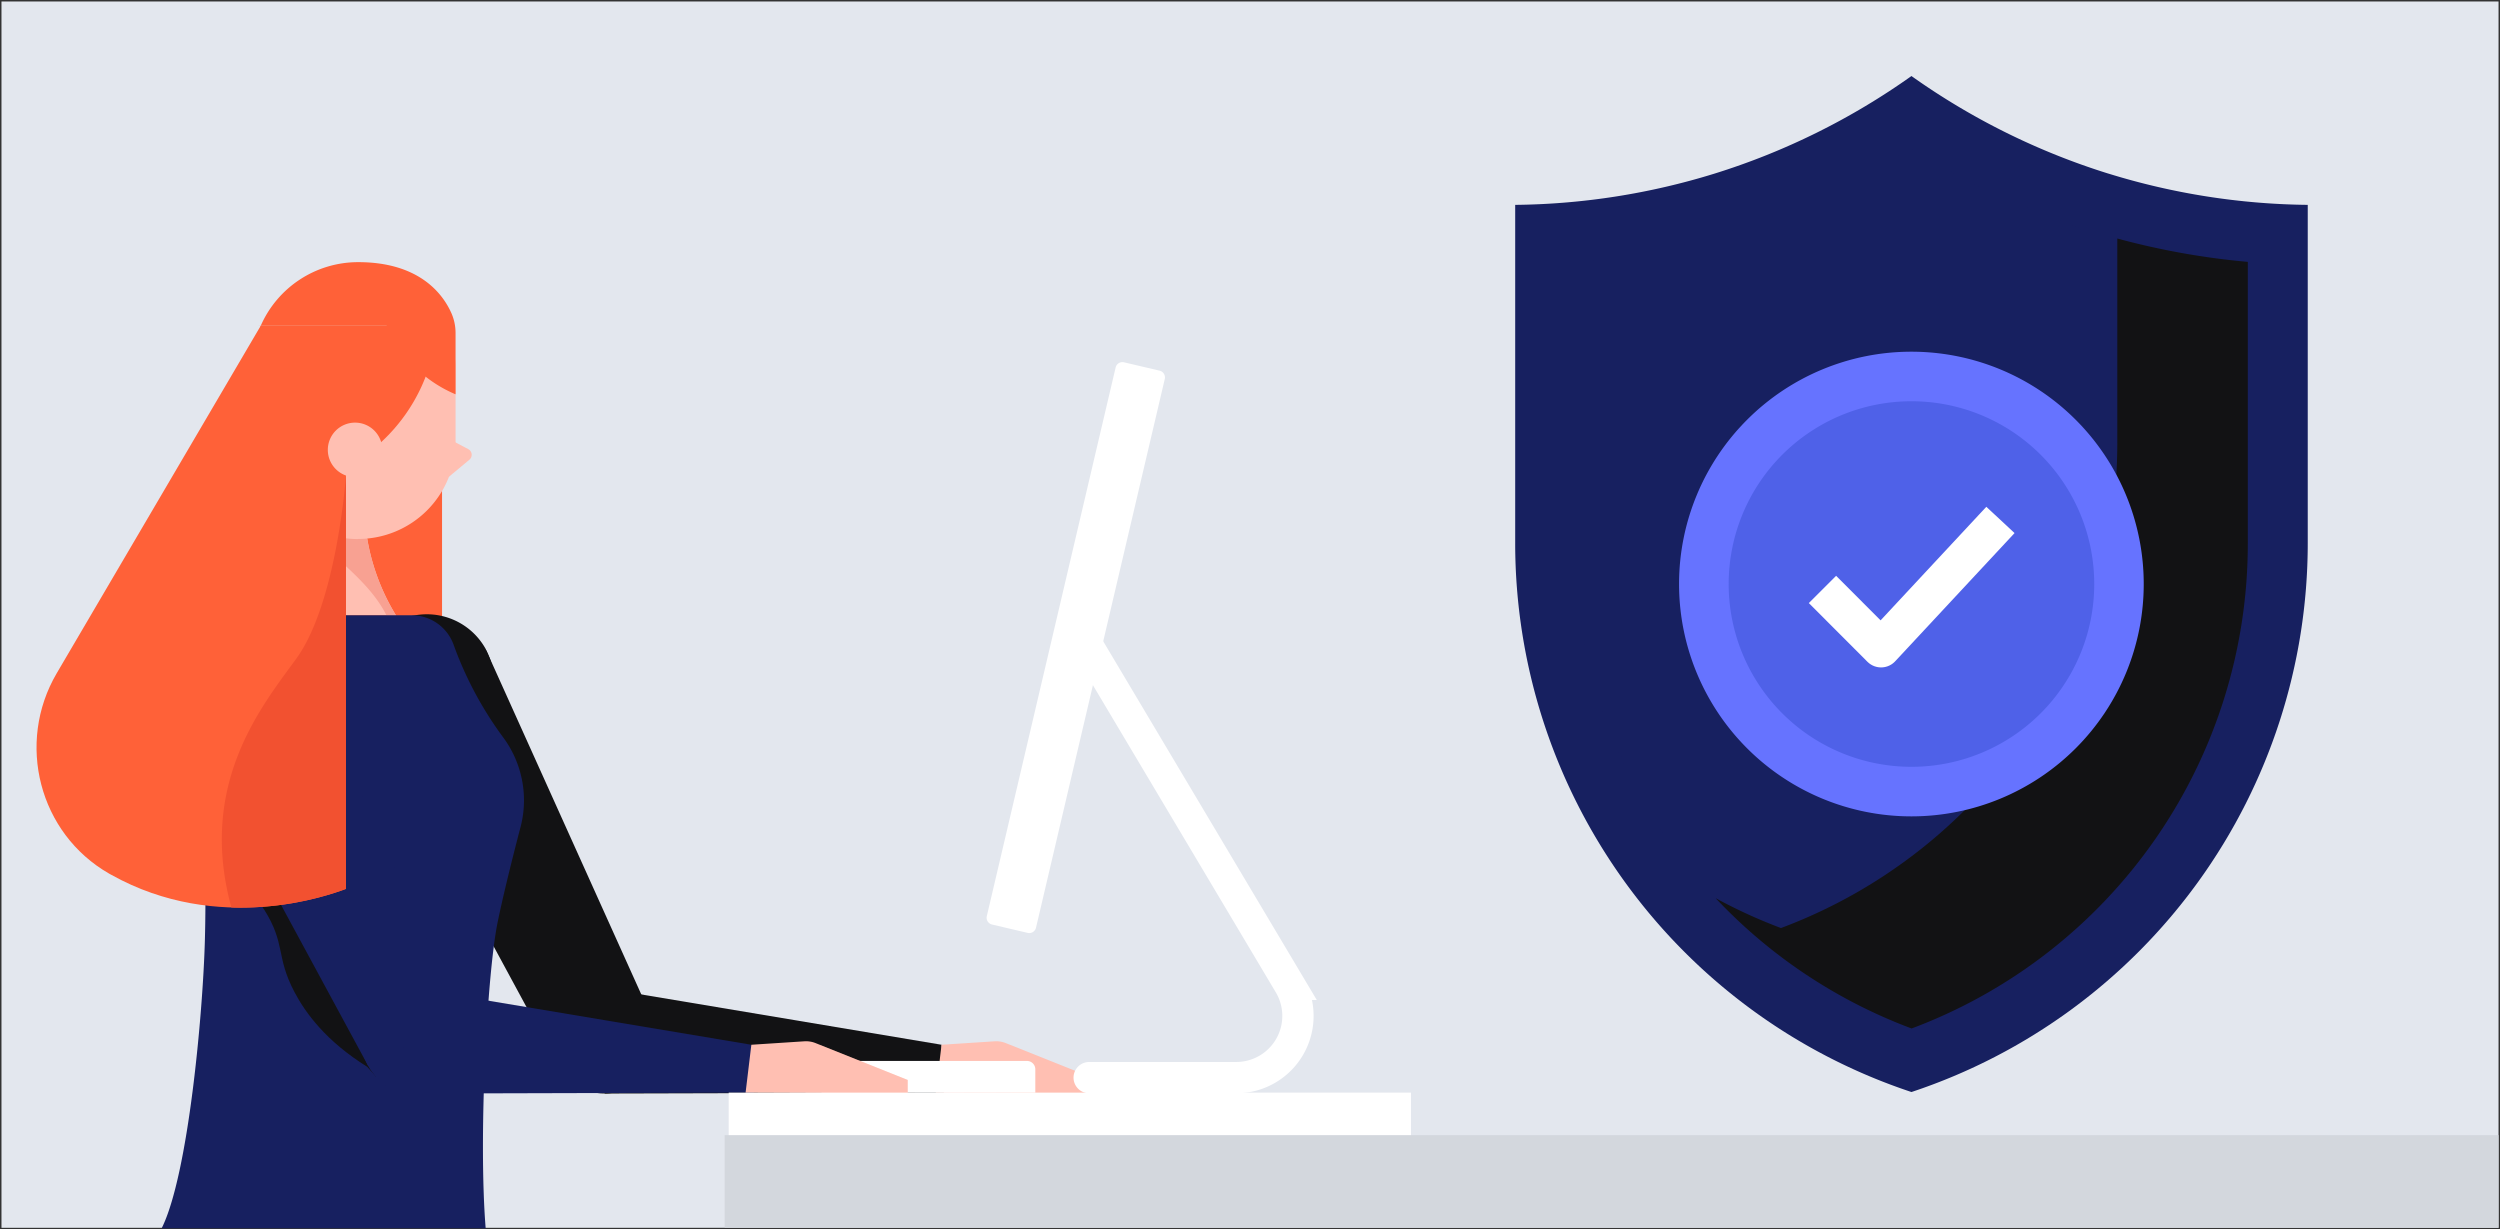 <?xml version="1.0" encoding="UTF-8"?> <svg xmlns="http://www.w3.org/2000/svg" xmlns:xlink="http://www.w3.org/1999/xlink" id="Layer_1" data-name="Layer 1" viewBox="0 0 841.99 414.01"><rect x="0" y="0" width="841.99" height="414.01" fill="#333333" stroke="none"/><defs><style>.cls-1,.cls-10,.cls-15{fill:none;}.cls-2{fill:#e3e7ee;}.cls-3{fill:#ff6138;}.cls-4{fill:#121214;}.cls-5{fill:#ffbfb2;}.cls-6{fill:#f8a192;}.cls-7{fill:#172060;}.cls-8{fill:#fff;}.cls-9{fill:#f25130;}.cls-10,.cls-15{stroke:#fff;}.cls-10{stroke-linecap:round;stroke-miterlimit:10;stroke-width:10.54px;}.cls-11{fill:#d3d7dd;}.cls-12{clip-path:url(#clip-path);}.cls-13{fill:#6673ff;}.cls-14{fill:#4f61e8;}.cls-15{stroke-linejoin:round;stroke-width:12.99px;}</style><clipPath id="clip-path"><rect class="cls-1" x="510.31" y="25.6" width="266.93" height="342.19"></rect></clipPath></defs><rect class="cls-2" x="0.5" y="0.5" width="841" height="413.02"></rect><g id="Artwork_554" data-name="Artwork 554"><path class="cls-3" d="M120.16,115.23l-68.68,117c-13.81,23.53-6,54,17.68,67.54l.63.36c36.21,20.26,73.35,6.92,79.09,4.76V116.62L119,115.23"></path><path class="cls-4" d="M163.62,218.74A22.63,22.63,0,1,1,133,209.61a22.64,22.64,0,0,1,30.67,9.13"></path><path class="cls-4" d="M221.37,350.53a17.72,17.72,0,1,1-17.77-17.68,17.72,17.72,0,0,1,17.77,17.68"></path><polygon class="cls-4" points="123.81 240.28 188.06 359.01 219.24 342.14 163.62 218.74 123.81 240.28"></polygon><polygon class="cls-4" points="317.11 351.87 203.6 332.85 203.7 368.3 317.89 367.99 317.11 351.87"></polygon><path class="cls-5" d="M317.11,351.87l17.8-1.16a8.73,8.73,0,0,1,3.88.62l31,12.4v4.5L315.17,368Z"></path><path class="cls-5" d="M96.21,160.75s2.51,38.79-10.63,46.48h47.77a72.52,72.52,0,0,1-10.41-31.61c-7.37-5-19.36-9.91-26.73-14.87"></path><path class="cls-6" d="M126.61,192.93a72.33,72.33,0,0,1-3.67-17.31c-2.81-1.89-17.37-5.47-21-7.36.37,15.73,19.87,22.39,28.23,39h3.2a71.78,71.78,0,0,1-6.74-14.3"></path><path class="cls-5" d="M120.62,181.56h0a32.81,32.81,0,0,1-32.81-32.81v-39h52.31A13.31,13.31,0,0,1,153.43,123v25.71a32.81,32.81,0,0,1-32.81,32.81"></path><path class="cls-7" d="M75.19,207.23c-5,0-12.24,7.28-12.24,16.26A508.82,508.82,0,0,1,69,316.78c-.66,24.22-5.52,78.81-14.55,96.9H163.57c-2.48-30.87.52-86.14,4.06-103.22,1.86-9,5-21.69,7.71-32a35.58,35.58,0,0,0-5.89-30.14,122.3,122.3,0,0,1-16.65-31.1,15,15,0,0,0-14.07-10Z"></path><path class="cls-4" d="M88.88,306.2c7.47,11.8,3.89,15.74,10.29,27.91,3.77,7.15,10.68,16.56,24.51,25.19l3,3.35L77.7,223l-13.62,8.13c2.16,15.13,3.84,31.82,4.63,49.89,6.41,12.39,13,13.85,20.17,25.22"></path><path class="cls-8" d="M285.05,357.32h60.82a2.82,2.82,0,0,1,2.82,2.82V368H282.23v-7.85a2.82,2.82,0,0,1,2.82-2.82"></path><path class="cls-7" d="M99.56,218.74a22.63,22.63,0,1,1-30.67-9.13,22.64,22.64,0,0,1,30.67,9.13"></path><path class="cls-7" d="M157.31,350.53a17.72,17.72,0,1,1-17.77-17.68,17.72,17.72,0,0,1,17.77,17.68"></path><polygon class="cls-7" points="59.76 240.28 124.01 359.01 155.18 342.14 99.56 218.74 59.76 240.28"></polygon><polygon class="cls-7" points="253.05 351.87 139.54 332.85 139.64 368.3 253.84 367.99 253.05 351.87"></polygon><path class="cls-5" d="M253.05,351.87l17.8-1.16a8.71,8.71,0,0,1,3.88.62l31,12.4v4.5L251.11,368Z"></path><path class="cls-5" d="M151.12,147.79l6.58,3.47a2.16,2.16,0,0,1,.38,3.58l-7,5.83Z"></path><path class="cls-3" d="M147.14,109.72H87.81v39a32.7,32.7,0,0,0,3.93,15.6,58.59,58.59,0,0,0,55.4-54.63"></path><path class="cls-3" d="M120.62,88.29a35.84,35.84,0,0,0-32.81,21.43h42.41a43.68,43.68,0,0,0,23.21,23.08V112.21a16.59,16.59,0,0,0-1.29-6.49c-2.67-6.2-10.41-17.43-31.52-17.43"></path><path class="cls-3" d="M87.81,109.72l-68.69,117c-13.81,23.52-6,54,17.68,67.54l.64.35c36.21,20.27,73.35,6.93,79.08,4.76V111.12l-29.83-1.4"></path><path class="cls-5" d="M128.75,151.51a9.17,9.17,0,1,1-9.16-9.17,9.16,9.16,0,0,1,9.16,9.17"></path><path class="cls-9" d="M116.52,160.13s-3,42.79-16.72,61.69c-11.86,16.28-33.22,42.39-21.87,83.83a104,104,0,0,0,38.59-6.26Z"></path><rect class="cls-8" x="245.42" y="367.99" width="229.79" height="14.6"></rect><path class="cls-8" d="M346.1,314.19l-12-2.82a2.34,2.34,0,0,1-1.75-2.81l43.39-184.79a2.35,2.35,0,0,1,2.81-1.75l12,2.82a2.34,2.34,0,0,1,1.74,2.82L348.92,312.45a2.34,2.34,0,0,1-2.82,1.74"></path><path class="cls-10" d="M364.36,214.2l69.86,117.33a20.78,20.78,0,0,1-17.86,31.41H366.83"></path></g><rect class="cls-11" x="244.06" y="382.31" width="597.44" height="31.2"></rect><g id="Artwork_577" data-name="Artwork 577"><g class="cls-12"><path class="cls-7" d="M710.16,58.49a235.23,235.23,0,0,1-66.39-32.88,235,235,0,0,1-66.39,32.88A234.8,234.8,0,0,1,510.31,69v113.9A194.77,194.77,0,0,0,643.77,367.79,194.78,194.78,0,0,0,777.24,182.91V69a234.86,234.86,0,0,1-67.08-10.52"></path><path class="cls-7" d="M643.77,346.39A174.32,174.32,0,0,1,530.49,182.91V88.2a254.46,254.46,0,0,0,52.88-10.44,254.1,254.1,0,0,0,60.4-27.86,254,254,0,0,0,60.41,27.86A254.5,254.5,0,0,0,757.05,88.2v94.71A174.31,174.31,0,0,1,643.77,346.39"></path><path class="cls-4" d="M713.1,80.33v68.75A174.32,174.32,0,0,1,599.82,312.56a174.23,174.23,0,0,1-22-10.06,174.32,174.32,0,0,0,66,43.89A174.3,174.3,0,0,0,757.05,182.92V88.2a254.23,254.23,0,0,1-43.95-7.87"></path><path class="cls-13" d="M722,196.7a78.25,78.25,0,1,1-78.25-78.25A78.25,78.25,0,0,1,722,196.7"></path><path class="cls-14" d="M705.33,196.7a61.56,61.56,0,1,1-61.56-61.56,61.56,61.56,0,0,1,61.56,61.56"></path><polyline class="cls-15" points="613.8 198.52 633.54 218.29 673.74 175.11"></polyline></g><rect class="cls-1" x="510.31" y="25.61" width="266.93" height="342.18"></rect></g></svg> 